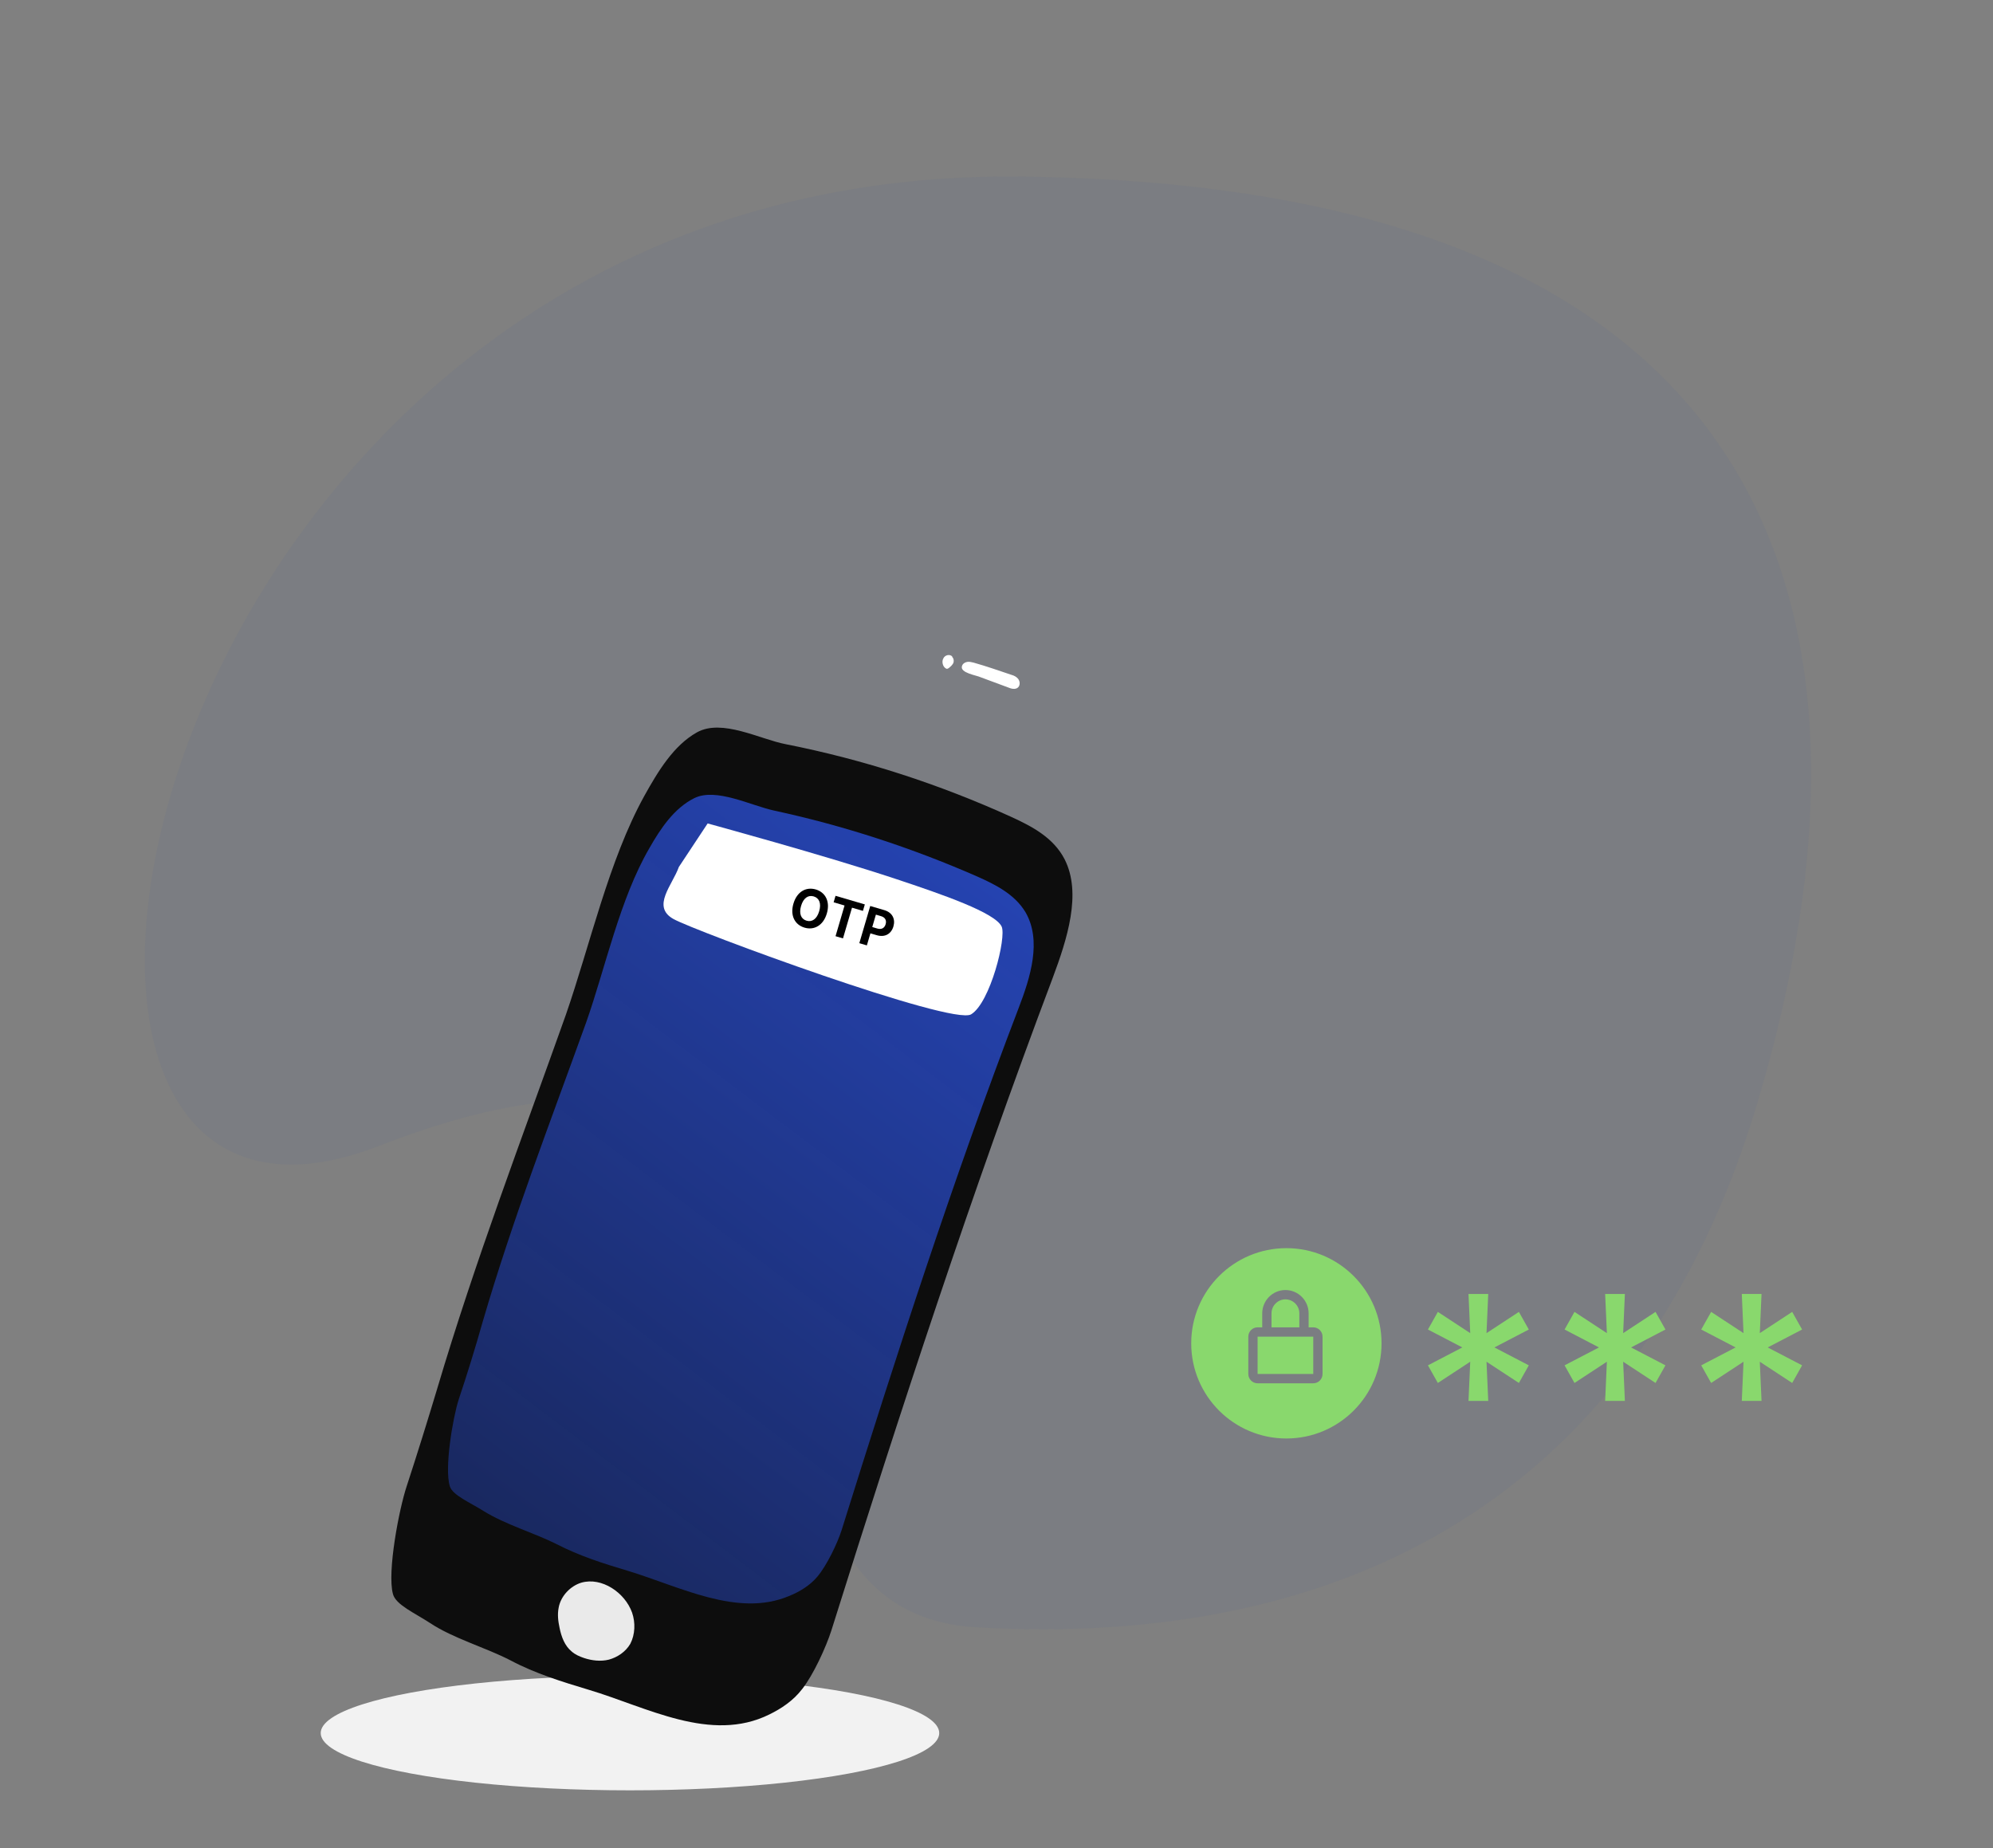 <svg width="261" height="242" viewBox="0 0 261 242" fill="none" xmlns="http://www.w3.org/2000/svg">
<rect x="0" y="0" width="261" height="242" fill="#808080" stroke="none"/>
<ellipse cx="82.5" cy="226.948" rx="40.5" ry="7.5" fill="#F2F2F2"/>
<path d="M49.482 150.11C125.823 120.484 85.013 210.646 127.893 213.102C176.243 215.871 214.695 195.962 230.097 144.574C249.348 80.34 233.197 24.112 133.326 23.124C17.21 21.975 -9.984 173.187 49.482 150.11Z" fill="#2543B1" fill-opacity="0.05"/>
<path d="M84.366 104.252C86.177 100.988 88.22 97.608 91.277 95.9C94.566 94.077 99.514 96.808 102.914 97.457C113.118 99.472 123.019 102.692 132.474 106.992C135.161 108.227 137.964 109.692 139.421 112.526C141.686 116.977 139.763 122.965 137.856 128.069C127.222 156.267 117.925 184.693 108.887 213.476C108.171 215.726 106.514 219.321 105.061 221.172C103.895 222.701 102.326 223.744 100.742 224.516C93.086 228.294 84.725 223.556 77.121 221.287C73.63 220.236 70.103 219.153 66.878 217.441C63.586 215.733 59.409 214.586 56.3 212.528C54.357 211.25 51.813 210.143 51.459 208.738C50.679 205.863 52.263 197.586 53.275 194.573C54.656 190.349 55.97 186.129 57.248 181.877C62.237 165.08 68.241 149.379 74.098 132.905C77.263 123.788 79.731 112.641 84.366 104.252Z" fill="#0D0D0D"/>
<path d="M85.039 111.073C86.516 108.473 88.296 105.822 90.935 104.512C93.774 103.123 98.292 105.472 101.354 106.141C110.503 108.116 119.4 111.022 127.94 114.765C130.38 115.844 132.9 117.122 134.294 119.451C136.447 123.161 134.962 127.935 133.402 131.999C124.778 154.545 117.424 177.321 110.222 200.36C109.648 202.159 108.255 205.025 107.049 206.455C106.065 207.633 104.688 208.461 103.294 209.018C96.566 211.825 89.026 207.752 82.146 205.678C79.001 204.742 75.852 203.739 72.91 202.214C69.936 200.725 66.206 199.654 63.351 197.886C61.588 196.767 59.291 195.816 58.916 194.649C58.168 192.316 59.303 185.628 60.079 183.239C61.206 179.879 62.261 176.456 63.217 173.072C67.146 159.631 72.012 147.087 76.769 133.869C79.302 126.691 81.153 117.754 85.039 111.073Z" fill="url(#paint0_linear_199_962)"/>
<path d="M124.834 86.853C124.953 86.575 124.898 86.204 124.683 86.013L124.715 85.977C124.388 85.623 123.751 85.763 123.54 86.216C123.293 86.638 123.468 87.307 123.855 87.522C123.926 87.586 123.994 87.582 124.062 87.578C124.161 87.538 124.261 87.498 124.356 87.391C124.551 87.243 124.711 87.064 124.834 86.853Z" fill="white"/>
<path d="M125.978 87.227C126.062 86.917 126.357 86.73 126.659 86.678C126.962 86.626 127.205 86.714 127.479 86.765C129.171 87.243 130.835 87.824 132.464 88.374C132.774 88.457 133.089 88.609 133.308 88.868C133.527 89.126 133.618 89.528 133.435 89.879C133.156 90.337 132.539 90.237 132.121 90.058C130.871 89.588 129.657 89.15 128.407 88.68C127.917 88.438 125.692 88.127 125.978 87.227Z" fill="white"/>
<path d="M82.777 211.176C81.841 208.548 78.8 206.486 76.128 207.254C74.727 207.676 73.445 208.974 73.162 210.519C72.979 211.447 73.098 212.322 73.285 213.194C73.524 214.369 73.966 215.531 74.858 216.26C75.324 216.674 75.881 216.913 76.47 217.116C77.509 217.462 78.672 217.598 79.743 217.331C80.846 217.028 81.924 216.32 82.542 215.265C83.183 214.038 83.226 212.474 82.777 211.176Z" fill="#EAEAEA"/>
<path d="M192.313 183.449H194.897L194.671 178.32L198.912 181.103L200.21 178.794L195.707 176.449L200.21 174.103L198.912 171.794L194.671 174.577L194.897 169.449H192.313L192.539 174.577L188.298 171.794L187 174.103L191.503 176.449L187 178.794L188.298 181.103L192.539 178.32L192.313 183.449Z" fill="#89D86D"/>
<path d="M210.208 183.449H212.792L212.566 178.32L216.807 181.103L218.105 178.794L213.602 176.449L218.105 174.103L216.807 171.794L212.566 174.577L212.792 169.449H210.208L210.434 174.577L206.193 171.794L204.895 174.103L209.398 176.449L204.895 178.794L206.193 181.103L210.434 178.32L210.208 183.449Z" fill="#89D86D"/>
<path d="M228.103 183.449H230.687L230.461 178.32L234.702 181.103L236 178.794L231.497 176.449L236 174.103L234.702 171.794L230.461 174.577L230.687 169.449H228.103L228.329 174.577L224.088 171.794L222.79 174.103L227.293 176.449L222.79 178.794L224.088 181.103L228.329 178.32L228.103 183.449Z" fill="#89D86D"/>
<path fill-rule="evenodd" clip-rule="evenodd" d="M168.462 188.373C175.345 188.373 180.924 182.794 180.924 175.911C180.924 169.028 175.345 163.449 168.462 163.449C161.58 163.449 156 169.028 156 175.911C156 182.794 161.58 188.373 168.462 188.373ZM170.16 171.985C170.16 170.979 169.339 170.153 168.338 170.153C167.337 170.153 166.515 170.979 166.515 171.985V173.817H170.16V171.985ZM171.375 171.985V173.817H171.983C172.654 173.817 173.198 174.364 173.198 175.039V179.924C173.198 180.598 172.654 181.145 171.983 181.145H164.692C164.021 181.145 163.477 180.598 163.477 179.924V175.039C163.477 174.364 164.021 173.817 164.692 173.817H165.3V171.985C165.3 170.305 166.665 168.932 168.338 168.932C170.01 168.932 171.375 170.305 171.375 171.985ZM171.983 179.924V175.039H164.692V179.924H171.983Z" fill="#89D86D"/>
<path d="M117.282 115.089C107.956 111.992 92.672 107.832 92.672 107.832L88.904 113.527C88.051 115.915 85.299 118.706 88.172 120.333C90.989 121.928 124.672 134.332 127.172 132.832C129.672 131.332 131.829 122.727 131.172 121.333C130.314 119.513 123.47 117.145 117.282 115.089Z" fill="white"/>
<path d="M108.281 119.618C108.749 118.025 108.067 116.839 106.828 116.475C105.583 116.11 104.374 116.741 103.906 118.334C103.441 119.92 104.114 121.111 105.36 121.477C106.598 121.841 107.814 121.211 108.281 119.618ZM107.28 119.324C106.977 120.356 106.343 120.777 105.627 120.566C104.909 120.356 104.605 119.66 104.908 118.628C105.211 117.596 105.842 117.175 106.561 117.386C107.277 117.596 107.583 118.293 107.28 119.324Z" fill="black"/>
<path d="M109.171 118.157L110.601 118.577L109.421 122.597L110.397 122.883L111.577 118.863L113.007 119.283L113.257 118.435L109.42 117.308L109.171 118.157Z" fill="black"/>
<path d="M112.536 123.511L113.524 123.801L113.987 122.223L114.818 122.467C115.892 122.782 116.713 122.297 116.999 121.325C117.283 120.358 116.869 119.495 115.809 119.184L113.965 118.643L112.536 123.511ZM114.229 121.398L114.706 119.774L115.372 119.97C115.942 120.137 116.124 120.541 115.981 121.026C115.84 121.509 115.466 121.761 114.9 121.595L114.229 121.398Z" fill="black"/>
<defs>
<linearGradient id="paint0_linear_199_962" x1="132.452" y1="117.334" x2="41.285" y2="237.636" gradientUnits="userSpaceOnUse">
<stop stop-color="#2543B1"/>
<stop offset="1" stop-color="#2543B1" stop-opacity="0.3"/>
</linearGradient>
</defs>
</svg>
